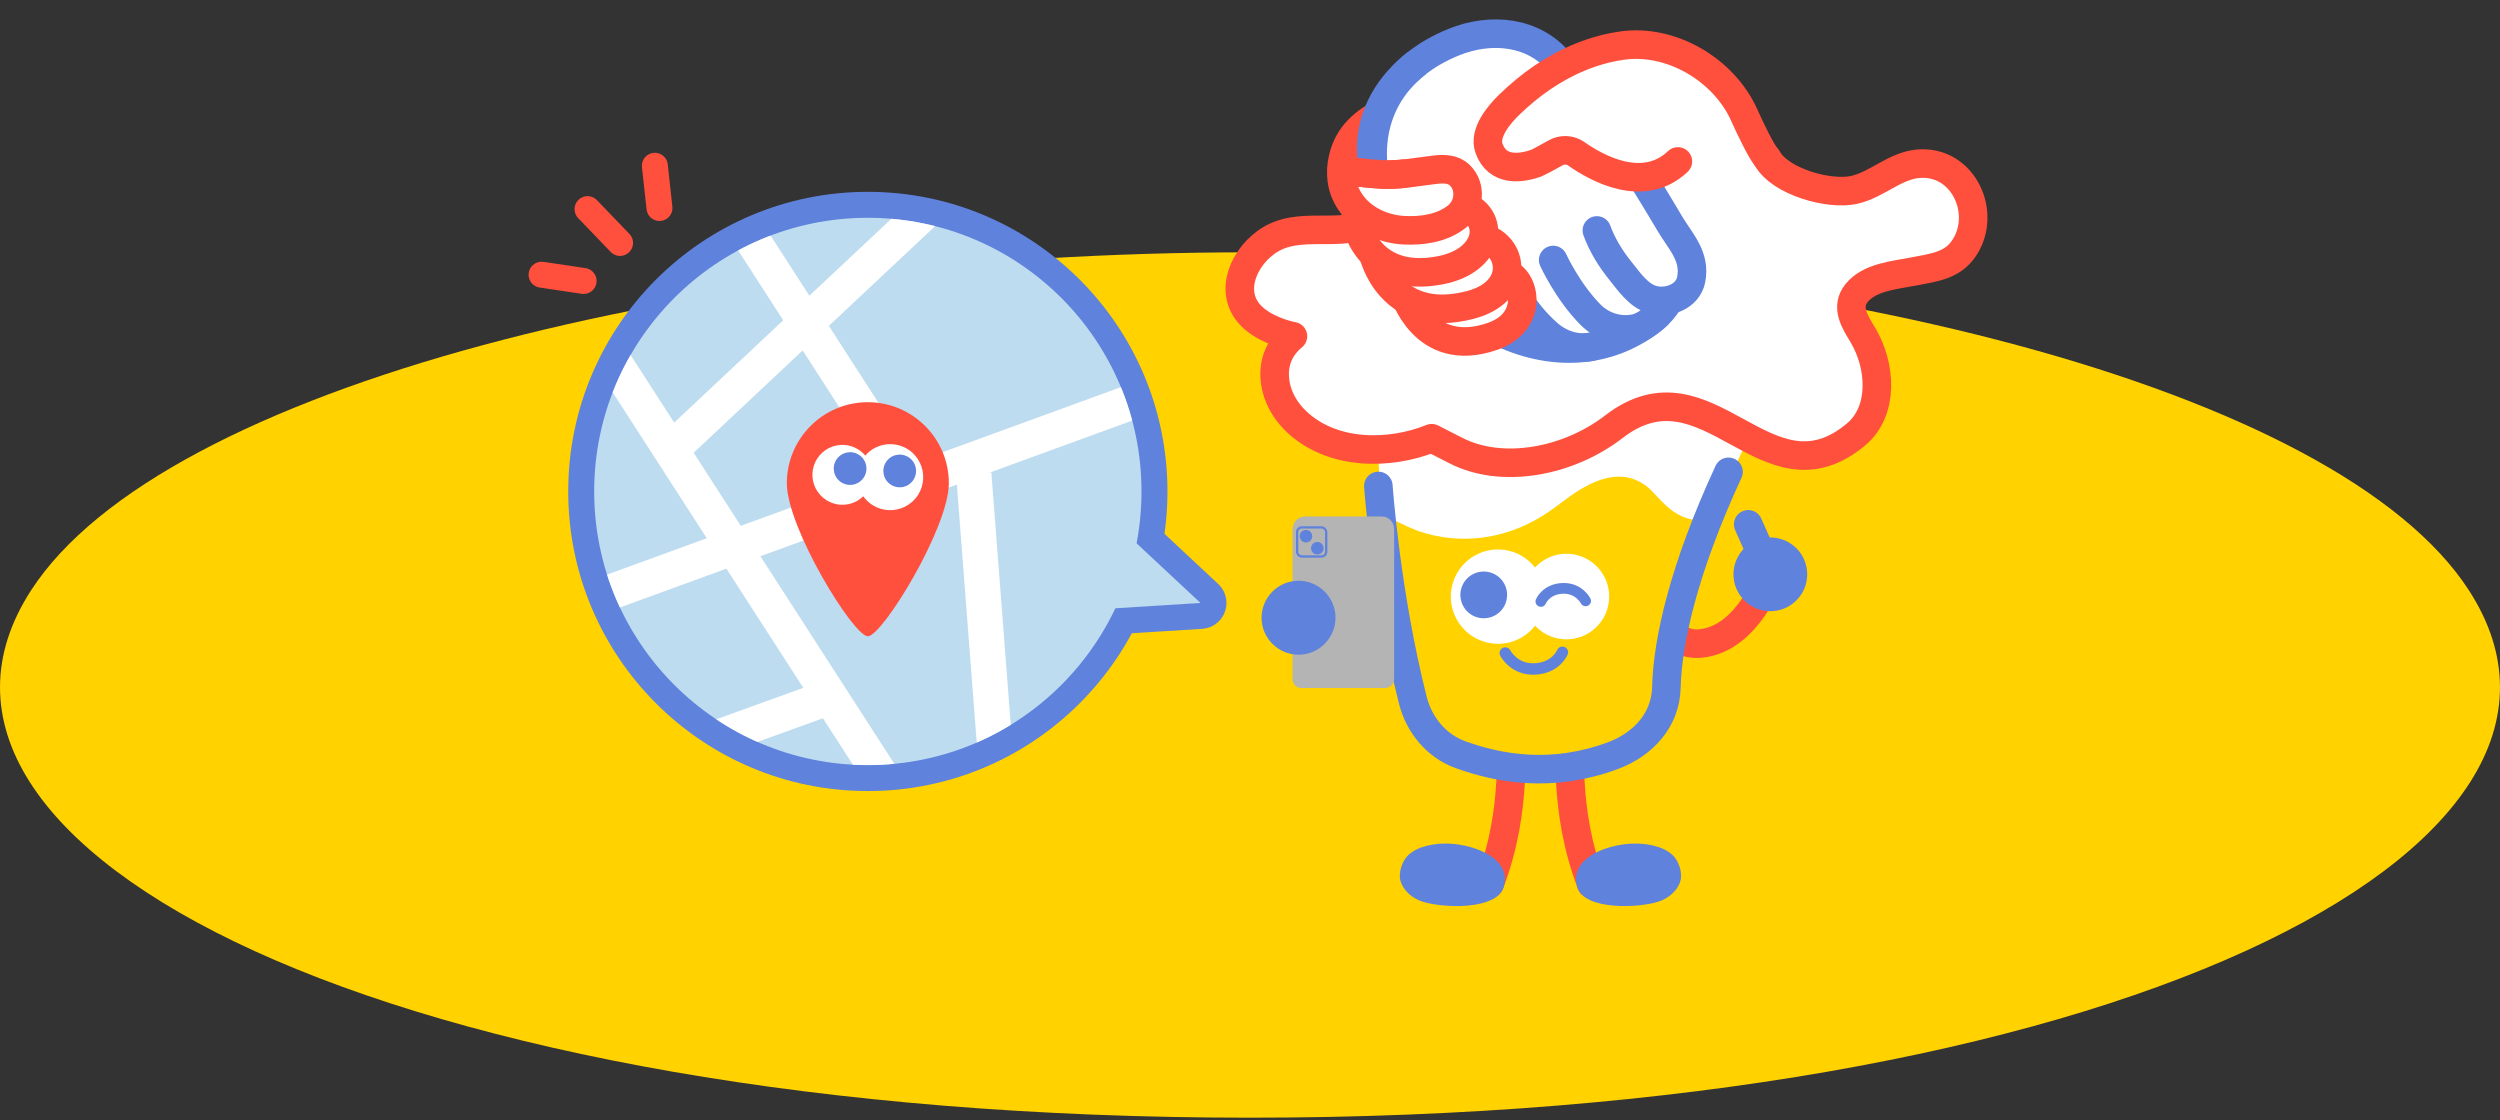 <?xml version="1.0" encoding="UTF-8"?><svg id="_レイヤー_3" xmlns="http://www.w3.org/2000/svg" width="520" height="233" xmlns:xlink="http://www.w3.org/1999/xlink" viewBox="0 0 520 233"><rect x="0" y="0" width="520" height="233" fill="#333333" stroke="none"/><defs><style>.cls-1{fill:#b4b4b4;}.cls-1,.cls-2,.cls-3,.cls-4,.cls-5,.cls-6,.cls-7,.cls-8{stroke-width:0px;}.cls-9{stroke-width:2.23px;}.cls-9,.cls-2,.cls-10,.cls-11,.cls-12,.cls-13,.cls-14,.cls-15,.cls-16,.cls-17,.cls-18{fill:none;}.cls-9,.cls-10,.cls-19,.cls-11,.cls-12,.cls-14,.cls-20,.cls-15,.cls-16,.cls-17,.cls-18,.cls-21{stroke-linejoin:round;}.cls-9,.cls-10,.cls-12,.cls-14,.cls-20,.cls-15,.cls-16,.cls-17{stroke:#5f82dc;}.cls-9,.cls-11,.cls-12,.cls-14,.cls-20,.cls-15,.cls-16,.cls-17,.cls-18,.cls-21{stroke-linecap:round;}.cls-22{clip-path:url(#clippath);}.cls-3{fill:#ffd200;}.cls-10,.cls-19,.cls-12,.cls-20,.cls-18,.cls-21{stroke-width:5.94px;}.cls-19,.cls-18,.cls-21{stroke:#ff503e;}.cls-19,.cls-21,.cls-8{fill:#fff;}.cls-4{fill:#ffd200;}.cls-11{stroke:#ff503e;stroke-width:5.4px;}.cls-13{stroke:#fff;stroke-miterlimit:10;stroke-width:7.34px;}.cls-14{stroke-width:10.8px;}.cls-5{fill:#5f82dc;}.cls-20{fill:#251e1c;}.cls-15{stroke-width:3.12px;}.cls-6{fill:#ff503e;}.cls-16{stroke-width:.48px;}.cls-17{stroke-width:2.38px;}.cls-7{fill:#bedcf0;}</style><clipPath id="clippath"><circle class="cls-2" cx="180.51" cy="102.22" r="56.92"/></clipPath></defs><path class="cls-4" d="M513.55,122.81c34.8,53.83-74.36,109.67-253.55,109.67S-28.35,176.64,6.45,122.81c27.3-42.23,138.63-70.33,253.55-70.33s226.25,28.1,253.55,70.33Z"/><path class="cls-18" d="M343.93,123.14s1.51,11.49,9.78,10.71c9.97-.95,14.52-14.38,14.52-14.38"/><path class="cls-18" d="M295.05,128.16c-13.23,10.55-27.05,8.56-26.82-.25"/><path class="cls-18" d="M314.06,153.09s1.79,15.39-4.26,30.79"/><path class="cls-5" d="M307.96,176.92c3.15,1.35,5.88,3.8,4.85,7.49-1.4,5.05-13.05,4.47-17.08,3.08-1.89-.65-3.82-2.14-4.43-4.27-.48-1.67.34-4.19,1.66-5.4,2.1-1.92,5.62-2.45,8.35-2.35,1.98.07,4.47.52,6.64,1.45Z"/><path class="cls-18" d="M326.77,153.09s-1.79,15.39,4.26,30.79"/><path class="cls-5" d="M332.87,176.92c-3.15,1.35-5.88,3.8-4.85,7.49,1.4,5.05,13.05,4.47,17.08,3.08,1.89-.65,3.82-2.14,4.43-4.27.48-1.67-.34-4.19-1.66-5.4-2.1-1.92-5.62-2.45-8.35-2.35-1.98.07-4.47.52-6.64,1.45Z"/><path class="cls-8" d="M286.72,94.01s.04,8.19,1.54,18.81c1.26,8.88,1.55,17.88,2.55,26.79.52,4.65-.56-2.46.52,2.09,1.16,4.92,2.04,10.34,6.26,13.63,6.71,5.22,15.38,6.03,23.59,5.72,12.19-.49,26.46-6.43,24.81-21.59l13.96-40.39,8.33-17.89"/><path class="cls-8" d="M276.51,92.82c-2.86-1.03-5.38-2.57-7.48-4.57-1.25-1.19-2.28-2.52-3.06-3.96-.83-1.52-1.36-3.13-1.58-4.77-.26-1.93-.08-3.74.51-5.4.2-.55.46-1.11.79-1.67l1.17-2.03-2.16-.9c-1.62-.67-2.97-1.45-4.14-2.38-.88-.71-1.61-1.51-2.17-2.39-.54-.84-.92-1.74-1.14-2.7-.4-1.76-.25-3.7.43-5.61.94-2.59,2.77-4.98,5.15-6.72.98-.71,2.07-1.29,3.23-1.7,1.03-.37,2.13-.63,3.38-.79,1.89-.25,3.73-.25,5.52-.25.43,0,.85,0,1.26,0,1.32,0,2.86-.04,4.31-.25,2.06-.29,3.71-.86,5.17-1.8l1.37-.87-.54-1.53c-1.01-2.87-1.62-5.73-1.82-8.52-.27-3.73.2-7.29,1.38-10.57,1.2-3.34,3.12-6.33,5.72-8.9,2.71-2.69,6.15-4.89,10.2-6.54,2.57-1.05,5.21-1.65,7.85-1.8,2.77-.15,5.4.21,7.81,1.08,2.48.89,4.65,2.3,6.48,4.2l1.02,1.06,1.33-.62c1.37-.64,2.75-1.2,4.1-1.66,2.2-.75,4.44-1.28,6.66-1.59,3.61-.51,7.47-.07,11.17,1.26,3.24,1.17,6.32,3.01,8.92,5.33,2.65,2.37,4.78,5.23,6.15,8.27.66,1.47,1.29,2.81,1.87,3.97.49.99,1.2,2.4,1.84,3.48.25.42.62,1,.9,1.33l.09.13.09.13c.53.94,1.5,1.93,2.74,2.77,1.18.81,2.67,1.56,4.31,2.14,1.76.63,3.69,1.09,5.46,1.3,1.74.21,3.42.18,4.62-.09,1.69-.36,3.38-1.21,4.8-1.99.34-.19.7-.38,1.06-.59,1.22-.68,2.49-1.38,3.89-1.95,1.31-.53,2.53-.84,3.73-.94,1.65-.14,3.24.05,4.72.59s2.81,1.38,3.96,2.51c1.09,1.08,1.96,2.37,2.6,3.84,1.29,3,1.41,6.31.33,9.32-.18.51-.41,1.02-.66,1.51-.48.91-1.04,1.71-1.68,2.39-.6.63-1.28,1.17-2.04,1.62-1.54.9-3.17,1.33-4.71,1.67-.68.14-1.36.27-2.02.39-.46.09-.91.17-1.35.26-.64.13-1.29.24-1.94.35-.91.16-1.84.32-2.74.51-1.84.39-3.27.89-4.38,1.51-.89.5-1.6,1.07-2.16,1.77-.32.4-.55.79-.7,1.2-.18.52-.24.97-.2,1.51.04.52.18,1.07.41,1.65.38.99,1.07,2.13,1.8,3.34l.07.12c1.43,2.39,2.4,5.15,2.81,7.97.43,3.03.2,5.84-.7,8.35-.77,2.14-2.06,4.01-3.73,5.41-2.3,1.92-4.65,3.25-7,3.95-2.12.64-4.33.8-6.59.47-1.33-.19-2.69-.54-4.15-1.07-2.72-.98-5.29-2.38-7.78-3.74l-.29-.16c-2.94-1.61-5.38-2.91-7.88-3.81-1.41-.51-2.69-.84-3.94-1.03-1.39-.21-2.7-.23-4.01-.08-2.96.36-5.82,1.63-8.75,3.89-4.42,3.41-9.69,5.81-15.25,6.95-5.7,1.17-11.2.89-15.9-.8-.89-.32-1.77-.7-2.59-1.12l-4.68-2.39-.83.3c-3.06,1.09-6.24,1.74-9.46,1.92-3.94.22-7.62-.28-10.95-1.48h0Z"/><path class="cls-12" d="M330.81,72.16c-.77.14-1.53.16-2.26.1-2.4-.18-4.67-1.2-6.49-2.78-5.1-4.43-7.84-10.05-7.84-10.05"/><path class="cls-12" d="M341.94,37.63s3.2,5.14,5.21,8.6c2.27,3.9,5.61,6.99,4.61,11.95-.72,3.56-4.96,5.09-8.15,4.12-2.82-.85-4.82-3.79-6.59-6-2.03-2.53-3.76-5.31-4.87-8.37"/><path class="cls-12" d="M323.06,54.08s2.95,6.47,7.71,11.32c2.45,2.5,6.01,3.63,9.43,2.89,2.16-.47,4.49-2.69,4.49-2.69"/><path class="cls-18" d="M286.23,45.6c-7,4.53-15.98-.23-22.89,4.8-5.26,3.83-8.01,11.44-2.24,16.08,3.31,2.66,7.83,3.46,7.83,3.46-3.57,2.96-4.08,6.58-3.7,9.46.42,3.17,2.07,6.03,4.38,8.24,7.46,7.1,19.31,7.08,28.19,3.51,0,0,5.03,2.57,5.03,2.57,9.63,4.93,23.38,2.35,32.84-4.95,19.68-15.19,31.63,17.26,50.38,1.6,5.86-4.9,5.23-14.32,1.44-20.66-1.64-2.74-3.71-5.81-1.3-8.78,2.68-3.3,7.86-3.68,11.72-4.44,4.63-.91,8.77-1.22,11.22-5.89,3.83-7.32-1.24-17.3-10.13-16.54-4.9.42-8.64,4.41-13.39,5.45-5.12,1.12-15.3-1.66-18.05-6.59"/><path class="cls-12" d="M324.52,13.12c-5.45-6.73-14.53-7.46-22.16-4.35-24.75,10.09-20.91,38.85,2.9,56.29,10.11,7.4,23.09,10.24,34.42,4.06,3.01-1.64,5.8-3.71,7.36-6.44"/><path class="cls-18" d="M349,33.58c-7.21,6.84-16.96,1.35-21.13-1.59-1.27-.89-2.93-.97-4.28-.21-1.63.91-3.6,1.98-3.92,2.1-3.32,1.23-8.23,1.84-9.96-3.05-1.12-3.16,2.01-6.91,4.2-9.04.51-.5,1.04-.98,1.57-1.46,4.47-4.05,9.69-7.34,15.42-9.29,2.11-.72,4.29-1.25,6.51-1.56,10.21-1.44,21.12,5.03,25.35,14.37,1.54,3.41,3.6,7.68,4.79,9.05"/><path class="cls-21" d="M291.93,60.66s4.07,14.32,18.52,9.3c8.82-3.07,6.7-12.17,2.83-13.07"/><path class="cls-21" d="M285.68,52.94s3.34,14.82,20.06,10.51c10.33-2.66,9.13-11.82,3.33-13.8"/><path class="cls-21" d="M281.86,45.66s2.13,13.55,17.72,10.56c10.47-2.01,11.87-11.26,4.28-13.8"/><path class="cls-19" d="M287.66,23.42s-4.86,2.03-7.14,6.32c0,0-4.19,7.3,1.3,13.51,2.53,2.87,6.41,4.46,10.29,4.64,3.68.18,7.77-.39,10.84-2.77,2.8-2.17,3.1-6.31.7-8.66-1.41-1.38-3.33-1.37-5.17-1.16-3.63.42-7.41,1.19-11.07.98-1.71-.1-4.19-.31-7.48-.75"/><path class="cls-10" d="M294.73,13.11c-5.92,4.62-9.23,10.4-9.53,17.2-.01.26.1,2.74.15,3.47"/><path class="cls-19" d="M292.46,36.08c-1.69.19-3.39.3-5.06.2s-4.19-.31-7.48-.75"/><path class="cls-3" d="M355.15,108.9c.34-.55,1.55-.94.86-.83-8.1,1.27-10.71-5.05-13.91-7.22-1.51-1.02-3.26-1.68-5.08-1.71-2.25-.04-4.5.66-6.62,1.73-3.65,1.83-6.37,4.49-9.83,6.6-7.79,4.73-16.86,5.94-25.53,3-1.08-.37-8.03-3.37-8.05-4.56,0,0,.88,21.34,7.47,43.84,1.81,6.19,9.09,9.21,15.27,11.06l10.07,1.15,13.74-3.1c7.65-3.29,15-5.12,13.96-11.81-3.4-21.88-.34-25.15,7.67-38.15Z"/><path class="cls-17" d="M313.1,135.83s1.74,3.45,6.02,3.32c4.51-.14,5.86-3.47,5.86-3.47"/><path class="cls-8" d="M306.82,115.52c-1.61.89-2.88,2.19-3.74,3.68-.86,1.49-1.31,3.19-1.31,4.92,0,1.61.4,3.25,1.24,4.74.89,1.61,2.19,2.88,3.68,3.74,1.49.86,3.19,1.31,4.92,1.31,1.61,0,3.25-.4,4.74-1.24,1.18-.65,2.17-1.53,2.96-2.53.61.66,1.3,1.22,2.06,1.65,1.36.78,2.89,1.19,4.46,1.19,1.46,0,2.95-.37,4.3-1.12,1.46-.81,2.61-1.99,3.39-3.34.78-1.36,1.19-2.89,1.19-4.46,0-1.46-.37-2.95-1.12-4.3h0c-.81-1.46-1.99-2.61-3.34-3.39-1.36-.78-2.89-1.19-4.46-1.19-1.46,0-2.95.37-4.3,1.12-.84.47-1.57,1.07-2.2,1.74-.79-1-1.74-1.83-2.81-2.44-1.49-.86-3.19-1.31-4.92-1.31-1.61,0-3.25.4-4.74,1.24"/><path class="cls-9" d="M329.81,124.98s-1.36-2.7-4.72-2.6c-3.53.11-4.59,2.72-4.59,2.72"/><path class="cls-5" d="M306.26,119.49c-2.35,1.3-3.19,4.26-1.89,6.61,1.3,2.35,4.26,3.19,6.61,1.89,2.35-1.3,3.19-4.26,1.89-6.61-1.3-2.35-4.26-3.19-6.61-1.89Z"/><path class="cls-12" d="M286.7,101.08s1.53,22.27,7.17,44.57c1.29,5.11,4.87,9.48,9.82,11.29,8.15,2.97,19.13,4.92,31.73.26,6.36-2.35,11.03-7.44,11.19-14.21.23-9.59,3.56-24.6,12.92-44.85"/><path class="cls-1" d="M270.73,143.1c-1.03,0-1.86-.83-1.86-1.86v-31.24c0-1.41,1.16-2.57,2.57-2.57h15.97c1.41,0,2.57,1.16,2.57,2.57v31.24c0,1.02-.84,1.86-1.86,1.86h-17.38Z"/><path class="cls-1" d="M270.77,108.68h16.16c1.03,0,1.86.83,1.86,1.86v30.7c0,1.03-.83,1.86-1.86,1.86h-16.16c-1.03,0-1.86-.83-1.86-1.86v-30.7c0-1.03.83-1.86,1.86-1.86Z"/><rect class="cls-16" x="269.8" y="109.7" width="6.05" height="6.05" rx=".98" ry=".98"/><path class="cls-5" d="M272.37,112.61c.3-.2.49-.51.55-.83.06-.33,0-.68-.2-.98-.2-.3-.51-.49-.83-.55-.33-.06-.68,0-.98.2-.3.2-.49.51-.55.83-.06.33,0,.68.2.98.2.3.51.49.83.55.33.06.68,0,.98-.2"/><path class="cls-5" d="M274.73,115.11c.3-.2.49-.51.55-.83.06-.33,0-.68-.2-.98-.2-.3-.51-.49-.83-.55-.33-.06-.68,0-.98.2-.3.2-.49.51-.55.83-.06.33,0,.68.2.98.2.3.51.49.83.55.33.06.68,0,.98-.2"/><path class="cls-5" d="M274.42,134.84c1.75-1.19,2.86-3,3.23-4.92.37-1.92,0-4.01-1.2-5.76-1.19-1.75-3-2.86-4.92-3.23-1.92-.37-4.01,0-5.76,1.2-1.75,1.19-2.86,3-3.23,4.92-.37,1.92,0,4.01,1.2,5.76,1.19,1.75,3,2.86,4.92,3.23,1.92.37,4.01,0,5.76-1.2"/><path class="cls-5" d="M375.86,118.69c.21,2.1-.45,4.11-1.69,5.62-1.23,1.51-3.07,2.57-5.17,2.78-2.1.21-4.11-.45-5.62-1.69-1.51-1.23-2.57-3.07-2.78-5.17-.21-2.1.45-4.11,1.69-5.62,1.23-1.51,3.07-2.57,5.17-2.78,2.1-.21,4.11.45,5.62,1.69,1.52,1.23,2.57,3.07,2.78,5.17"/><line class="cls-20" x1="363.63" y1="109.06" x2="368.23" y2="119.46"/><circle class="cls-8" cx="180.51" cy="102.22" r="56.92"/><polygon class="cls-8" points="231.6 108.52 220.87 127.22 249.7 125.41 231.6 108.52"/><circle class="cls-14" cx="180.51" cy="102.22" r="56.92"/><polygon class="cls-14" points="231.6 108.52 220.87 127.22 249.7 125.41 231.6 108.52"/><circle class="cls-7" cx="180.51" cy="102.22" r="56.92"/><polygon class="cls-7" points="231.6 108.52 220.87 127.22 249.7 125.41 231.6 108.52"/><g class="cls-22"><line class="cls-13" x1="108.91" y1="129.76" x2="244.77" y2="80.19"/><line class="cls-13" x1="57.5" y1="186.57" x2="171.33" y2="145.44"/><line class="cls-13" x1="140.12" y1="93.04" x2="259.46" y2="-18.96"/><line class="cls-13" x1="123.83" y1="69.25" x2="189.45" y2="170.96"/><line class="cls-13" x1="122.89" y1="-2.18" x2="188.51" y2="99.53"/><line class="cls-13" x1="202.54" y1="98.55" x2="211.72" y2="217.89"/><line class="cls-15" x1="130.86" y1="38.52" x2="131.1" y2="43.93"/><line class="cls-15" x1="121.87" y1="40.7" x2="125.03" y2="44.45"/><line class="cls-15" x1="140.01" y1="39.9" x2="137.18" y2="43.91"/><path class="cls-6" d="M180.51,83.66c-9.31,0-16.85,7.55-16.85,16.85s13.86,31.84,16.85,31.84,16.85-22.53,16.85-31.84-7.55-16.85-16.85-16.85Z"/><path class="cls-8" d="M191.27,96.11c-.55-1.07-1.4-2.02-2.49-2.7h0c-1.02-.63-2.15-.97-3.28-1.02-1.21-.06-2.41.2-3.48.75-.76.39-1.46.94-2.04,1.62-.42-.49-.9-.94-1.48-1.29-.93-.57-1.95-.88-2.97-.93-1.1-.05-2.19.18-3.16.68-.97.5-1.83,1.27-2.45,2.26-.57.93-.88,1.95-.93,2.97-.05,1.1.18,2.19.68,3.16.5.97,1.27,1.83,2.26,2.45.93.57,1.95.88,2.97.93,1.1.05,2.19-.18,3.16-.68.54-.28,1.04-.65,1.49-1.09.52.73,1.18,1.37,1.99,1.87,1.02.63,2.15.97,3.28,1.02,1.21.06,2.41-.2,3.48-.75,1.07-.55,2.02-1.4,2.7-2.49.63-1.02.97-2.15,1.02-3.28.06-1.21-.2-2.41-.75-3.48Z"/><path class="cls-5" d="M178.61,94.57c1.6.99,2.09,3.09,1.1,4.68-.99,1.6-3.09,2.09-4.68,1.1-1.6-.99-2.09-3.09-1.1-4.68.99-1.6,3.09-2.09,4.68-1.1Z"/><path class="cls-5" d="M188.93,95.07c1.6.99,2.09,3.09,1.1,4.68-.99,1.6-3.09,2.09-4.68,1.1-1.6-.99-2.09-3.09-1.1-4.68.99-1.6,3.09-2.09,4.68-1.1Z"/></g><line class="cls-11" x1="122.21" y1="43.5" x2="128.97" y2="50.53"/><line class="cls-11" x1="112.65" y1="57.14" x2="121.39" y2="58.44"/><line class="cls-11" x1="136.21" y1="34.48" x2="137.17" y2="43.26"/><rect id="_スライス_" class="cls-2" y="0" width="520" height="233"/></svg>